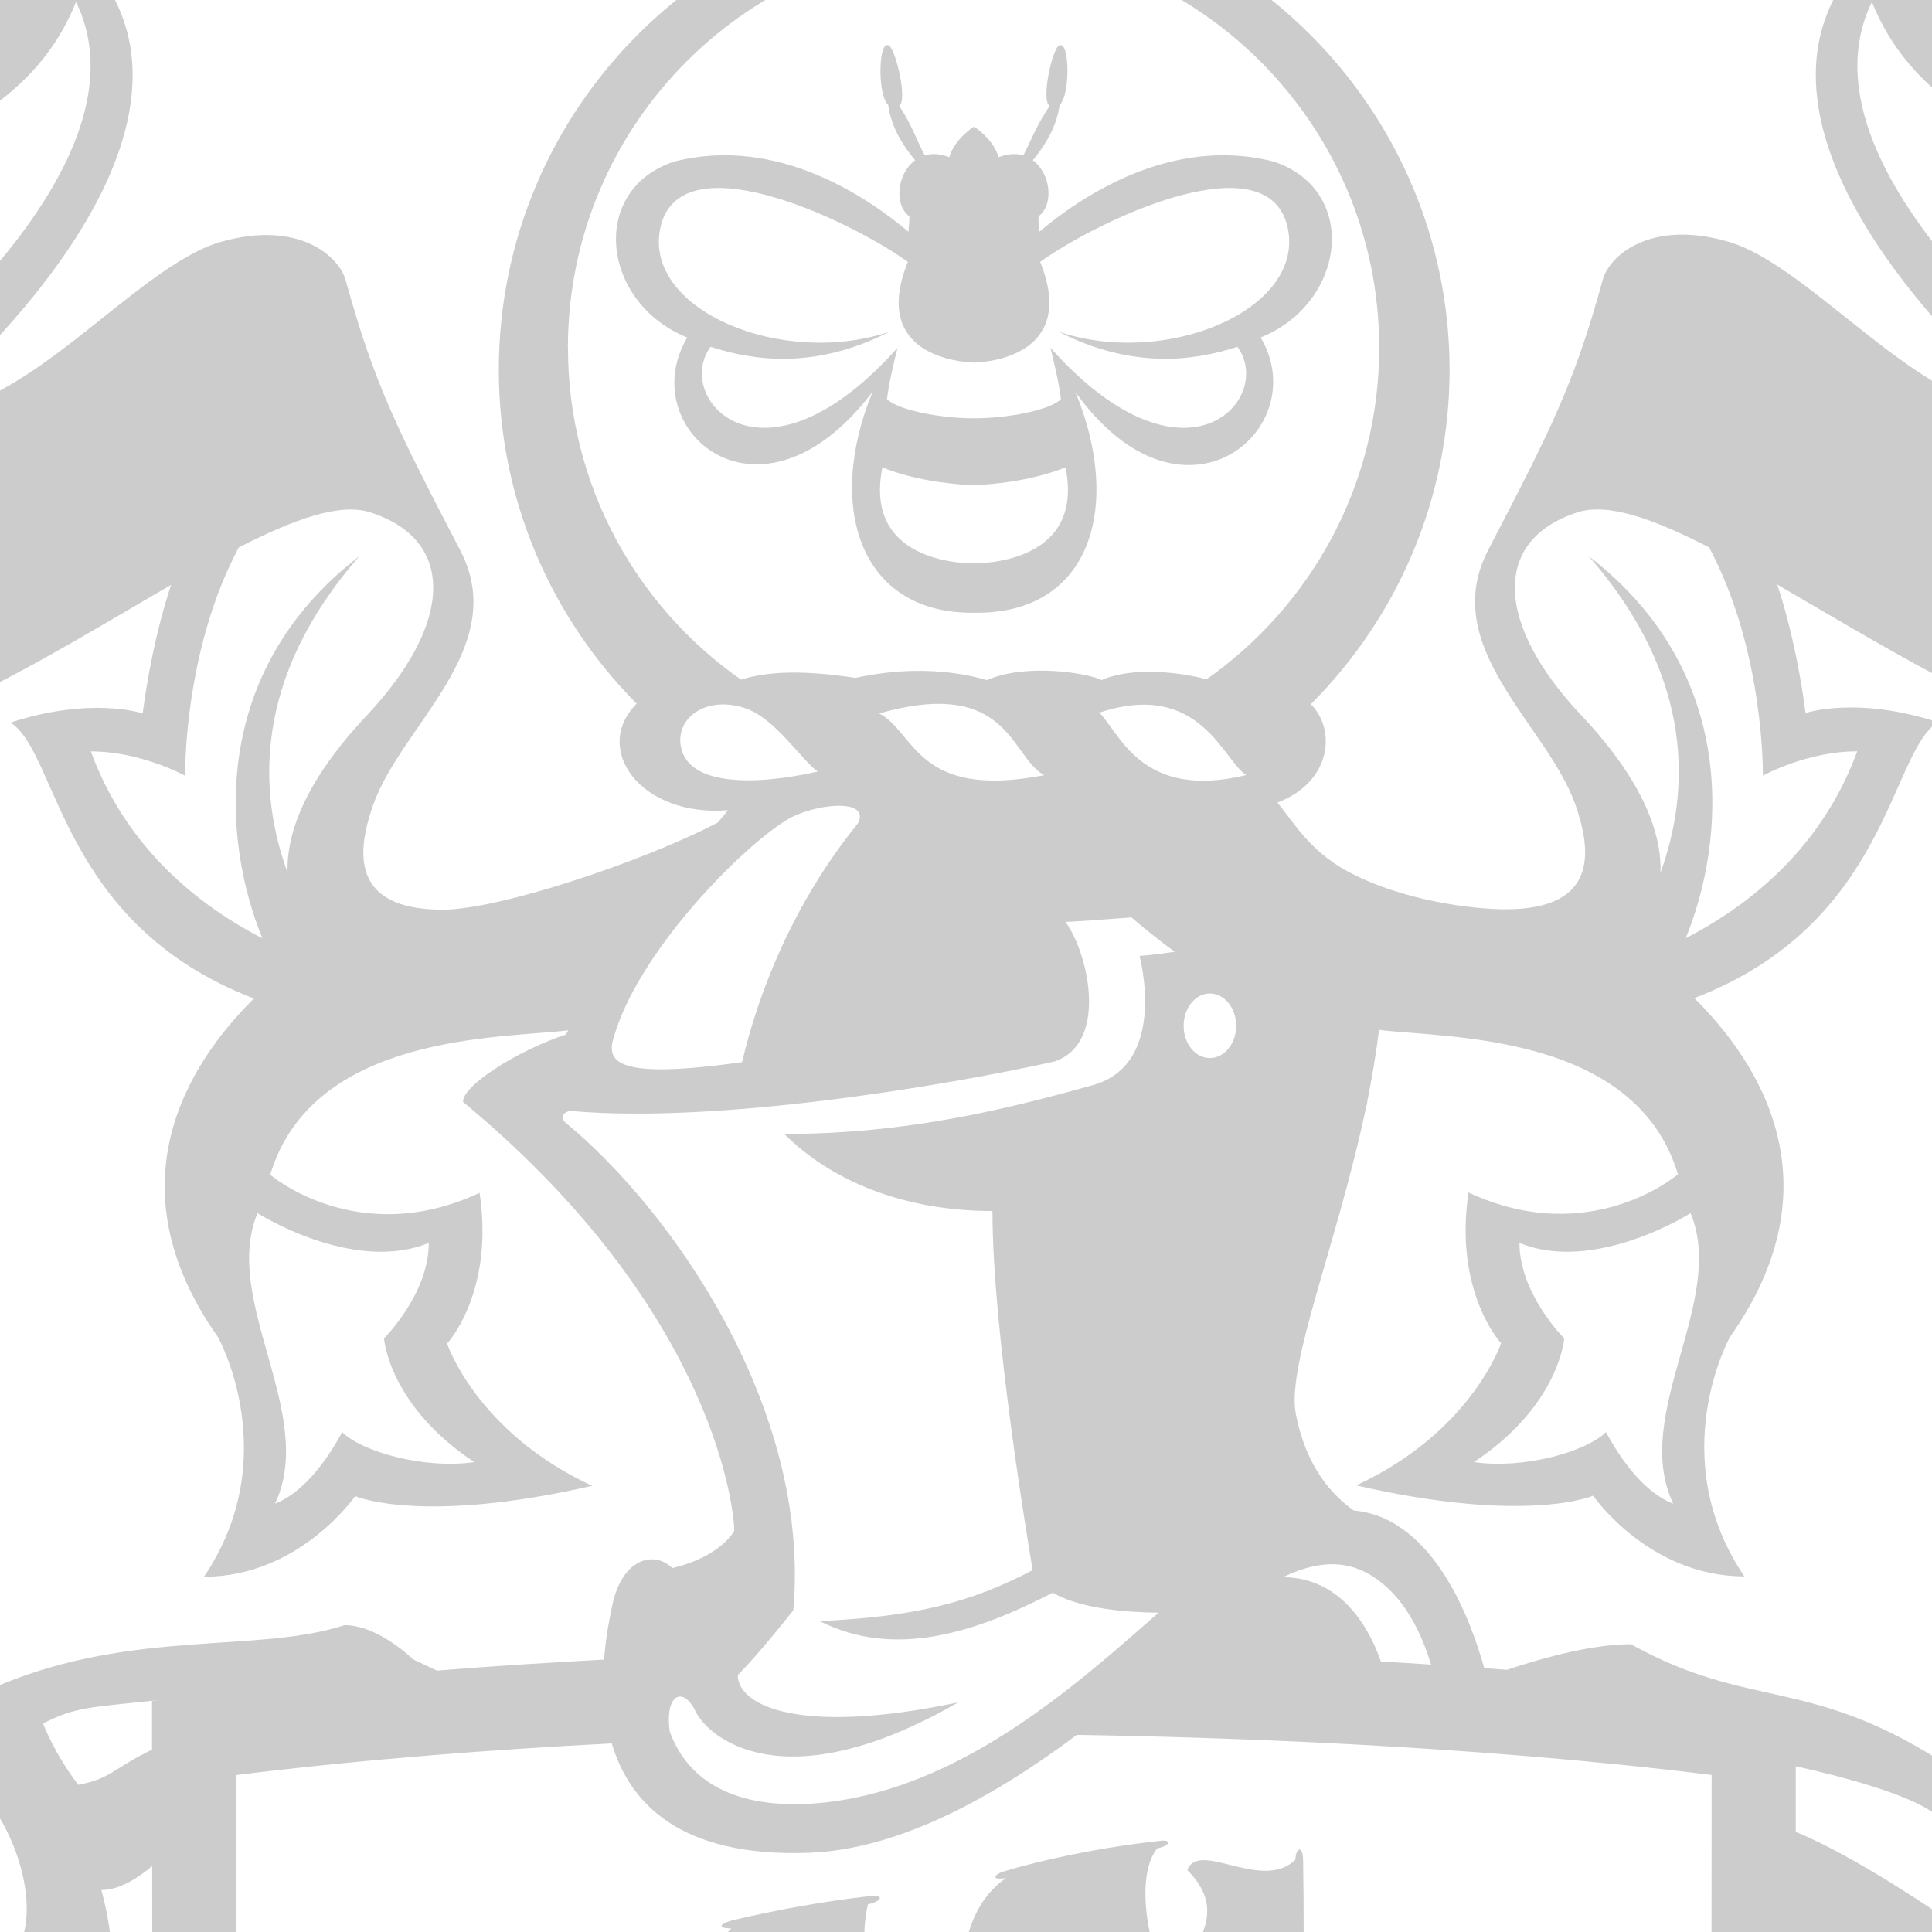 <svg width="424" height="424" viewBox="0 0 424 424" fill="none" xmlns="http://www.w3.org/2000/svg">
<path d="M152.878 450.332C152.979 451.058 153.519 451.294 153.839 450.602C155.559 446.602 163.469 434.467 195.915 444.745C196.236 444.83 197.028 444.745 195.966 443.682C191.176 438.028 188.158 427.884 190.485 417.926C193.79 417.2 194.212 415.58 190.283 416.204C181.328 417.183 169.337 419.327 160.551 421.487C158.089 422.162 157.212 423.209 160.484 423.209C150.517 433.538 152.254 446.366 152.878 450.332Z" fill="black" fill-opacity="0.2"/>
<path d="M208.108 490.789C213.117 478.569 243.067 480.628 262.461 486.063C263.017 486.249 264.147 486.553 263.27 485.135C246.373 457.471 254.94 445.083 257.857 441.555C262.663 440.829 261.449 439.547 258.177 439.834C256.963 439.918 231.836 442.079 214.213 445.606C212.493 445.944 210.081 446.366 210.081 447.074C210.081 447.834 211.987 447.834 213.319 447.733C201.076 456.121 196.421 477.894 206.573 491.042C206.894 491.447 207.467 492.426 208.091 490.806L208.108 490.789Z" fill="black" fill-opacity="0.2"/>
<path d="M211.919 444.745C211.987 445.252 212.611 445.64 213.117 444.83C216.591 437.893 231.279 432.576 257.385 438.298C257.756 438.399 258.009 438.011 257.806 437.707C252.629 431.023 248.514 412.592 253.928 405.672C256.002 405.183 256.272 404.744 256.339 404.39C256.39 404.052 255.732 403.833 254.568 404.001C240.757 405.503 228.058 408.356 220.739 410.584C218.159 411.208 217.231 412.778 220.807 412.137C208.26 420.829 211.211 440.475 211.936 444.745H211.919Z" fill="black" fill-opacity="0.2"/>
<path d="M274.367 445.015C257.048 464.24 268.515 482.924 268.515 482.924C268.515 482.924 277.048 470.282 297.336 476.291C288.061 485.455 279.392 493.945 277.318 496.021C268.38 509.085 276.003 530.858 276.003 530.858C276.003 530.858 327.219 526.064 329.513 525.811C334.521 525.322 333.003 523.313 326.022 523.381C320.591 515.752 308.534 483.582 313.846 463.143C316.257 460.206 318.18 458.467 317.725 457.607C317.387 456.982 316.291 457.522 315.127 458.67C312.075 461.708 308.483 465.32 304.705 469.016C301.097 453.893 303.711 443.547 304.52 440.88C308.483 439.901 307.37 438.602 304.604 438.838C292.26 439.986 277.757 442.416 273.692 443.564C271.972 444.053 271.129 445.353 274.367 445.032V445.015Z" fill="black" fill-opacity="0.2"/>
<path d="M89.823 512.714C97.581 509.254 108.441 511.904 122.455 520.292C122.995 520.444 123.585 520.782 123.72 519.921C127.093 502.891 130.601 490.232 141.377 477.151C141.444 483.65 143.029 489.236 143.755 491.667C143.974 492.443 144.513 492.764 144.8 492.021C146.234 487.683 153.991 473.388 195.696 487.498C174.616 489.202 164.261 490.924 143.94 494.232C139.623 495.059 139.286 496.561 143.502 496.561C125.828 510.25 134.243 523.769 142.338 532.427C147.279 525.052 165.846 519.6 199.102 538.099C199.44 538.284 199.946 537.997 199.811 537.609C193.622 521.254 187.146 494.367 196.995 489.135C200.249 488.865 200.3 487.312 198.715 487.312C198.006 487.38 197.416 487.413 196.792 487.464C188.141 468.274 186.556 460.661 194.92 447.918C197.079 447.429 198.428 447.193 198.428 446.467C198.428 446.028 196.944 445.944 196.151 446.028C183.554 447.159 165.796 449.708 152.035 452.864C148.797 453.387 147.043 454.805 150.888 454.805C144.227 460.172 141.916 467.328 141.461 473.961C116.654 489.793 94.36 506.925 89.081 511.65C88.407 512.241 88.659 512.579 89.857 512.714H89.823Z" fill="black" fill-opacity="0.2"/>
<path d="M263.49 425.454C270.438 422.415 278.482 430.416 283.979 424.947C284.553 426.196 284.114 435.175 284.502 438.281C284.722 440.07 285.969 439.547 286.037 436.678C286.121 433.758 286.155 416.812 285.986 408.508C285.986 404.609 284.3 405.638 284.3 408.12C277.065 415.31 263.085 403.714 260.572 410.415C267.2 417.082 264.62 422.297 263.473 425.47L263.49 425.454Z" fill="black" fill-opacity="0.2"/>
<path d="M94.629 489.675L95.809 488.544C94.916 488.443 94.579 488.831 94.629 489.675Z" fill="black" fill-opacity="0.2"/>
<path d="M191.463 86.067C181.193 111.097 188.613 134.828 213.842 134.473C239.475 134.828 246.339 111.114 236.035 86.067C259.628 118.979 288.533 94.067 276.661 74.067C295.481 66.488 298.365 41.627 279.46 35.449C256.913 29.694 236.996 43.348 228.092 50.859C227.991 49.661 227.839 48.445 227.923 47.467C231.347 44.935 230.605 38.065 226.658 35.162C228.783 32.63 231.853 28.276 232.544 23.01C235.04 20.816 234.72 8.005 232.257 10.115C230.841 11.313 228.446 21.913 230.352 23.263C227.67 27.128 226.051 31.28 224.584 34.099C223.066 33.643 221.228 33.694 219.154 34.504C218.159 31.027 214.938 28.613 214.027 27.972L213.977 27.922C213.763 27.854 213.617 27.854 213.538 27.922L213.471 27.972C212.56 28.613 209.322 31.027 208.344 34.504C206.253 33.694 204.432 33.643 202.931 34.099C201.413 31.28 199.996 27.128 197.349 23.263C199.204 21.913 196.64 11.313 195.224 10.115C192.779 8.005 192.458 20.816 194.92 23.01C195.612 28.276 198.681 32.63 200.84 35.162C196.876 38.082 196.134 44.935 199.558 47.467C199.608 48.445 199.474 49.661 199.356 50.859C190.485 43.348 170.569 29.694 148.004 35.449C129.117 41.644 131.983 66.505 150.821 74.067C138.965 94.084 166.69 118.608 191.429 86.067H191.463ZM213.741 123.621C213.741 123.621 189.237 124.38 193.655 102.574C200.418 105.325 208.091 106.135 211.734 106.388C212.628 106.439 214.719 106.456 215.461 106.388C218.969 106.169 226.861 105.392 233.843 102.557C238.261 124.363 213.741 123.604 213.741 123.604V123.621ZM144.8 50.639C148.291 30.285 185.999 47.99 199.237 57.475C190.89 78.151 210.992 79.484 213.589 79.569H213.892C216.557 79.484 236.608 78.151 228.277 57.475C241.516 47.99 279.258 30.285 282.732 50.639C285.683 68.176 255.884 80.666 232.359 72.817C248.126 80.852 261.449 79.4 271.568 76.109C279.865 87.518 260.201 109.544 230.537 76.328C231.094 78.624 232.51 84.379 232.831 87.603C230.487 89.983 221.279 91.805 213.774 91.805H213.741C206.253 91.805 197.062 89.983 194.667 87.603C194.988 84.379 196.404 78.607 196.978 76.328C167.331 109.544 147.667 87.518 155.93 76.109C166.1 79.4 179.388 80.868 195.173 72.817C171.648 80.666 141.815 68.176 144.8 50.639Z" fill="black" fill-opacity="0.2"/>
<path d="M92.285 959.091C92.285 959.091 92.285 959.091 92.235 959.057C95.557 953.488 93.449 944.795 90.919 936.187C87.631 924.947 83.314 918.398 78.12 916.44C80.953 909.959 80.025 904.98 80.025 904.98C80.025 904.98 73.887 906.448 70.042 910.313C65.758 905.604 56.921 904.929 47.983 904.642C36.482 904.338 28.927 906.381 25.386 910.617C22.047 906.533 15.166 905.267 15.166 905.267C15.166 905.267 14.137 911.782 17.139 916.541C11.287 919.09 7.813 927.327 4.811 935.799C0.916 946.737 0.545 954.585 3.563 959.26C-1.732 961.572 -4.599 967.108 -4.599 967.108C-4.599 967.108 0.157 969.792 6.531 968.611C6.919 974.991 13.851 980.982 21.068 986.501C30.411 993.725 37.814 996.493 43.211 994.89C43.278 994.957 43.346 994.974 43.43 995.042C43.396 994.974 43.363 994.974 43.363 994.974C43.363 998.806 48.034 1005 48.034 1005C48.034 1005 51.812 1000.68 52.705 994.974C58.979 996.595 66.77 991.886 74.275 986.755C78.254 983.987 90.919 973.826 89.081 968.222C93.854 969.286 100.33 966.636 100.33 966.636C100.33 966.636 96.771 961.151 92.285 959.125V959.091ZM17.83 941.048C20.529 933.47 23.176 928.154 25.993 928.086C28.809 928.052 31.136 930.23 34.509 937.808C35.723 940.492 38.742 942.635 42.199 943.732C40.04 945.504 38.624 948.087 38.624 951.057C38.624 951.8 38.725 952.458 38.877 953.15C34.593 952.408 30.849 952.188 28.37 953.521C21.186 957.724 19.129 957.91 16.869 956.256C14.643 954.568 15.149 948.525 17.847 941.048H17.83ZM44.155 969.59C45.875 977.691 45.876 980.527 43.548 982.181C41.272 983.835 35.706 981.438 29.399 976.51C23.041 971.649 18.808 967.497 19.635 964.83C20.478 962.079 22.552 960.678 30.799 959.851C33.598 959.513 36.566 956.981 39.248 954.365C39.686 955.614 40.395 956.728 41.39 957.724C42.992 959.344 45.117 960.273 47.359 960.408C44.914 963.902 43.616 966.821 44.138 969.606L44.155 969.59ZM48.034 941.639C46.23 941.639 44.56 942.162 43.076 943.108C43.076 939.529 42.789 936.593 40.664 934.567C34.509 929.048 32.367 925.504 33.244 922.82C34.172 920.17 40.057 918.904 48.034 919.09C56.011 919.309 61.913 920.17 62.807 922.82C63.718 925.504 61.913 929.048 55.758 934.567C53.633 936.593 52.975 939.53 52.975 943.074C51.508 942.146 49.822 941.639 48.051 941.639H48.034ZM66.703 976.51C60.075 981.05 54.83 983.835 52.486 982.181C50.209 980.527 49.586 977.691 51.322 969.59C51.862 966.822 50.648 964.172 48.658 960.391C50.935 960.273 53.043 959.328 54.695 957.707C55.64 956.711 56.382 955.581 56.803 954.348C58.979 957.471 61.255 959.176 64.089 959.513C72.302 960.391 75.607 962.062 76.416 964.813C77.26 967.497 73.263 971.986 66.703 976.493V976.51ZM79.182 956.256C76.905 957.91 72.082 957.555 64.881 953.386C62.419 952.019 60.058 951.884 57.191 953.133C57.309 952.458 57.444 951.8 57.444 951.04C57.444 948.509 56.466 946.146 54.695 944.407C54.425 944.154 54.139 943.968 53.869 943.715C58.068 942.314 60.395 940.542 61.61 937.892C64.966 930.263 67.225 928.052 70.042 928.086C72.858 928.154 75.944 933.318 78.204 941.048C80.481 948.677 81.425 954.568 79.165 956.256H79.182Z" fill="black" fill-opacity="0.2"/>
<path d="M423.918 959.243C426.97 954.568 426.565 946.72 422.704 935.782C419.685 927.31 416.261 919.09 410.359 916.525C413.327 911.765 412.349 905.25 412.349 905.25C412.349 905.25 405.468 906.533 402.112 910.6C398.571 906.364 391.033 904.305 379.515 904.625C370.61 904.912 361.74 905.587 357.473 910.296C353.628 906.431 347.473 904.963 347.473 904.963C347.473 904.963 346.562 909.942 349.395 916.423C344.184 918.381 339.884 924.93 336.595 936.171C334.049 944.762 331.975 953.454 335.246 959.041C335.246 959.074 335.246 959.074 335.246 959.074C330.744 961.1 327.202 966.585 327.202 966.585C327.202 966.585 333.661 969.235 338.451 968.172C336.612 973.775 349.277 983.936 353.257 986.704C360.779 991.852 368.57 996.544 374.809 994.924C375.72 1000.63 379.498 1004.95 379.498 1004.95C379.498 1004.95 384.152 998.755 384.152 994.924C384.152 994.924 384.118 994.924 384.102 994.991C384.152 994.924 384.203 994.907 384.304 994.839C389.701 996.46 397.104 993.692 406.446 986.451C413.681 980.932 420.579 974.957 421 968.56C427.358 969.741 432.131 967.058 432.131 967.058C432.131 967.058 429.196 961.505 423.918 959.209V959.243ZM349.311 941.048C351.537 933.318 354.657 928.154 357.456 928.086C360.29 928.052 362.532 930.263 365.922 937.892C367.153 940.542 369.464 942.314 373.663 943.715C373.393 943.968 373.089 944.154 372.82 944.407C371.066 946.146 370.088 948.525 370.088 951.04C370.088 951.783 370.172 952.441 370.357 953.133C367.507 951.884 365.13 952.019 362.634 953.386C355.466 957.555 350.593 957.91 348.333 956.256C346.09 954.568 347.068 948.677 349.328 941.048H349.311ZM376.192 969.59C377.929 977.691 377.305 980.527 375.012 982.181C372.685 983.835 367.457 981.05 360.829 976.51C354.269 971.986 350.272 967.497 351.115 964.83C351.942 962.079 355.213 960.408 363.46 959.53C366.259 959.193 368.57 957.471 370.661 954.365C371.15 955.614 371.892 956.728 372.803 957.724C374.472 959.344 376.58 960.273 378.874 960.408C376.901 964.172 375.67 966.822 376.175 969.606L376.192 969.59ZM374.59 943.074C374.59 939.53 373.916 936.593 371.791 934.567C365.619 929.048 363.814 925.504 364.742 922.82C365.635 920.17 371.521 919.309 379.531 919.09C387.491 918.904 393.36 920.17 394.288 922.82C395.181 925.504 393.04 929.048 386.867 934.567C384.742 936.593 384.422 939.529 384.422 943.108C383.005 942.179 381.319 941.639 379.531 941.639C377.744 941.639 376.041 942.129 374.59 943.074ZM398.149 976.51C391.825 981.438 386.277 983.835 383.983 982.181C381.673 980.527 381.656 977.691 383.376 969.59C383.916 966.822 382.601 963.885 380.155 960.391C382.415 960.273 384.506 959.328 386.142 957.707C387.12 956.711 387.846 955.581 388.267 954.348C390.949 956.965 393.9 959.496 396.699 959.834C404.979 960.678 407.054 962.079 407.88 964.813C408.689 967.497 404.49 971.632 398.133 976.493L398.149 976.51ZM410.663 956.256C408.386 957.91 406.345 957.724 399.161 953.521C396.665 952.188 392.972 952.391 388.655 953.15C388.807 952.475 388.925 951.817 388.925 951.057C388.925 948.104 387.475 945.504 385.367 943.732C388.807 942.635 391.809 940.492 393.056 937.808C396.412 930.23 398.74 928.052 401.539 928.086C404.355 928.154 407.037 933.47 409.701 941.048C412.383 948.525 412.939 954.568 410.679 956.256H410.663Z" fill="black" fill-opacity="0.2"/>
<path d="M-89.459 889.874C-95.783 893.334 -95.969 898.819 -92.95 904.305C-89.965 909.79 -85.142 912.879 -79.071 909.571C-72.494 905.925 -72.494 900.44 -75.546 894.87C-78.615 889.3 -83.439 886.616 -89.459 889.891V889.874ZM822.551 353.704C810.965 371.072 790.695 377.503 781.993 373.435C793.578 361.873 791.049 353.13 784.961 347.071C766.748 381.503 706.34 349.384 697.335 401.183C630.604 443.969 694.316 524.326 702.479 532.512C689.561 535.381 663.556 525.558 664.029 502.486C641.869 517.44 656.878 542.014 665.529 545.761C662.477 554.082 664.13 576.733 697.335 584.328C672.511 590.927 676.592 624.481 698.027 632.245C688.987 617.578 703.929 604.109 716.375 611.147C731.148 619.536 732.514 646.659 711.299 653.09C690.792 659.233 675.024 641.444 666.761 622.405C655.984 597.358 656.777 568.598 622.779 534.571C595.088 506.79 596.252 455.48 616.556 431.682C627.67 438.382 638.564 438.635 654.281 436.441C633.842 423.715 629.44 400.001 636.388 377.992C640.166 379.68 644.972 384.355 656.608 384.355C644.753 372.507 661.212 338.092 645.613 312.015C654.484 313.062 662.696 313.5 668.751 307.407C658.936 304.504 646.844 293.348 646.844 293.348C646.844 293.348 663.573 287.559 659.324 277.904C643.927 279.457 642.662 274.343 642.662 274.343C642.662 274.343 655.883 262.275 655.883 252.823C655.883 246.916 639.879 246.359 628.361 249.853C633.454 242.68 648.058 222.426 661.061 204.062C653.084 199.016 648.682 196.636 642.999 193.378L636.608 204.366L622.442 197.193L627.771 185.682C622.273 183.032 614.094 179.336 608.023 177.31L603.891 189.091C603.891 189.091 593.503 185.463 584.025 183.825C584.396 182.104 586.639 171.487 586.639 171.487C579.961 170.188 572.946 169.023 565.441 168.331L564.143 181.024C564.143 181.024 555.171 180.264 548.324 179.741C548.324 178.357 548.51 167.167 548.51 167.167C541.916 166.913 534.951 166.795 527.48 166.795C527.48 174.88 531.291 223.793 531.291 223.793C531.291 223.793 512.64 203.826 508.036 208.468C499.654 216.856 505.304 235.388 505.304 235.388C505.304 235.388 494.359 240.874 476.652 232.367C475.1 243.962 482.605 250.477 482.605 250.477C482.605 250.477 461.103 259.068 456.364 280.267C463.717 275.98 475.353 277.212 479.249 278.478C459.568 290.563 457.342 328.623 430.646 345.535C433.463 351.78 440.242 356.236 451.389 349.249C442.451 360.219 437.291 387.832 437.291 387.832H428.032C397.239 367.544 384.523 375.595 357.912 360.844C349.8 360.844 339.513 363.527 330.693 366.464C329.007 366.329 327.354 366.211 325.718 366.076C323.104 356.523 314.874 333.062 297.1 331.493C292.411 328.168 286.661 322.075 284.384 310.294C282.293 299.508 293.541 272.824 299.832 242.848C299.983 242.545 300.068 242.106 300.118 241.464C301.13 236.367 301.99 231.202 302.648 226.021C317.269 227.844 358.89 226.578 368.249 257.718C368.249 257.718 349.075 274.208 322.278 261.701C319.023 283.643 329.428 294.783 329.428 294.783C329.428 294.783 322.969 314.26 297.639 325.99C335.213 334.598 349.631 328.252 349.631 328.252C349.631 328.252 361.824 345.957 382.82 345.957C365.096 319.745 379.616 293.517 379.616 293.517V293.483C403.31 260.03 386.344 233.43 371.841 219.05C414.457 202.661 414.626 165.411 425.25 158.491C407.492 152.685 396.244 156.483 396.244 156.483C396.244 156.483 394.608 142.052 390.038 128.279C418.352 144.668 453.565 167.234 483.853 167.234C534.175 167.234 555.356 132.448 549.943 94.236C544.799 57.695 507.159 21.71 535.423 -2.105C502.993 -4.822 484.831 3.971 480.362 31.213C458.219 27.348 431.321 15.482 430.107 10.132C425.857 -1.058 433.935 -15.337 446.263 -21.093C435.082 -25.025 416.194 -19.894 405.62 -5.396C376.732 34.335 445.116 90.371 445.116 90.371C445.116 90.371 444.981 90.489 444.745 90.742C421.978 90.742 397.711 58.319 379.211 53.019C362.279 48.158 353.223 56.007 351.739 61.408C345.398 84.565 340.137 94.641 326.595 120.718C315.498 142.102 339.631 159.133 345.753 176.652C349.227 186.577 350.896 199.556 330.44 199.556C323.121 199.556 307.606 197.682 295.599 191.15C287.234 186.593 283.676 180.078 280.337 176.146C292.31 171.555 293.238 160.111 287.689 154.542C306.476 135.689 318.129 109.764 318.129 81.071C318.045 23.719 271.281 -23 213.74 -23C156.2 -23 109.47 23.719 109.47 81.155C109.47 109.73 121.055 135.638 139.724 154.424C129.858 164.297 140.5 179.353 159.775 177.817C159.067 178.678 158.291 179.589 157.532 180.517C141.393 188.99 109.605 199.64 97.159 199.64C76.72 199.64 78.389 186.661 81.863 176.736C87.985 159.217 112.117 142.187 101.021 120.802C87.462 94.725 82.234 84.666 75.86 61.492C74.359 56.091 65.336 48.243 48.405 53.104C29.888 58.42 5.638 90.826 -17.196 90.826C-17.365 90.573 -17.5 90.455 -17.5 90.455C-17.5 90.455 50.867 34.42 21.996 -5.312C11.405 -19.81 -7.483 -24.941 -18.664 -21.008C-6.336 -15.253 1.776 -0.974 -2.474 10.216C-3.739 15.567 -30.62 27.432 -52.797 31.297C-57.215 4.056 -75.378 -4.755 -107.824 -2.02C-79.577 21.778 -117.201 57.762 -122.327 94.32C-127.774 132.533 -106.559 167.318 -56.254 167.318C-25.949 167.318 9.213 144.752 37.544 128.364C32.974 142.119 31.322 156.567 31.322 156.567C31.322 156.567 20.056 152.77 2.332 158.576C12.923 165.496 13.108 202.746 55.724 219.135C41.187 233.515 24.272 260.132 47.916 293.567V293.601C47.916 293.601 62.453 319.83 44.762 346.042C65.741 346.042 77.951 328.336 77.951 328.336C77.951 328.336 92.353 334.7 129.96 326.075C104.596 314.344 98.12 294.867 98.12 294.867C98.12 294.867 108.525 283.727 105.254 261.786C78.474 274.292 59.299 257.802 59.299 257.802C68.642 226.797 109.942 227.894 124.715 226.122C124.563 226.426 124.361 226.747 124.158 227.05C113.382 230.629 101.375 238.359 101.628 241.836C158.274 288.774 161.276 333.687 161.125 335.965C161.125 335.965 158.258 341.62 147.532 344.134C143.535 340.202 136.554 342.025 134.395 352.185C133.99 354.143 132.978 358.633 132.574 364.22C120.937 364.861 108.559 365.603 95.894 366.633L90.649 364.169C90.649 364.169 83.094 356.658 75.607 356.658C56.533 362.903 29.534 357.434 -0.282 369.907C-15.578 354.599 -32.037 347.324 -35.426 343.915C-28.866 334.48 -40.233 330.986 -46.422 335.071C-49.205 333.231 -58.918 327.543 -60.655 325.805C-58.547 322.362 -63.826 312.606 -76.963 317.838C-94.704 306.26 -99.19 296.437 -99.19 296.437C-99.19 296.437 -71.06 273.702 -59.694 301.686C-59.694 286.04 -48.125 285.955 -48.513 277.803C-48.614 275.103 -49.238 275.187 -52.695 273.364C-55.225 272.048 -52.189 268.723 -52.189 263.676C-56.962 264.824 -57.94 264.486 -62.983 265.803C-71.87 279.693 -78.919 273.465 -75.9 270.41C-79.358 270.41 -79.796 270.275 -83.084 271.153C-84.939 274.681 -89.257 276.774 -93.237 276.774C-85.142 261.752 -71.229 257.516 -61.701 258.494C-50.705 259.608 -39.609 265.803 -23.251 261.735C-9.27 258.258 1.506 241.701 -4.481 231.658C-6.606 245.144 -29.052 252.486 -44.668 247.878C-60.301 243.253 -77.401 248.351 -86.137 257.144C-98.06 269.06 -102.276 271.997 -109.881 271.997C-117.892 271.997 -112.597 248.435 -87.941 241.414C-82.95 239.928 -81.786 247.254 -81.786 247.254C-81.786 247.254 -74.686 245.684 -72.308 244.789C-70.403 239.169 -64.264 234.308 -59.138 232.789C-49.289 229.903 -51.026 241.498 -51.026 241.498C-51.026 241.498 -46.827 242.275 -39.828 239.355C-35.241 225.835 -23.453 217.21 -14.397 224.687C-12.862 210.138 -29.102 197.75 -33.69 197.75C-54.179 197.75 -51.987 186.29 -60.301 189.766C-64.028 191.319 -65.394 196.13 -62.983 198.526C-69.087 204.636 -85.715 202.155 -101.517 206.375C-96.407 201.277 -106.053 195.387 -117.015 200.585C-122.462 203.201 -131.417 204.4 -140.996 206.341C-148.315 192.788 -160.356 166.323 -174.758 149.529C-197.558 122.844 -206.007 125.309 -223.9 116.245C-235.03 110.608 -248.285 102.54 -255.672 95.114C-263.075 87.738 -260.36 97.915 -260.36 97.915C-252.754 123.84 -221.134 140.465 -208.654 145.698C-217.171 146.592 -219.414 146.811 -227.154 144.364C-245.789 132.904 -266.869 134.845 -288.843 110.49C-294.56 104.143 -300.108 95.957 -300.108 106.253C-300.108 115.384 -292.3 136.415 -265.419 150.592C-267.78 152.736 -279.079 154.879 -291.457 154.879C-303.835 154.879 -292.756 160.213 -292.756 160.213C-277.106 168.432 -240.022 155.554 -225.62 169.985C-226.109 170.694 -242.889 177.749 -265.824 175.082C-288.793 172.399 -275.285 181.581 -267.611 185.057C-251.439 192.383 -212.584 183.589 -198.182 197.986C-201.15 200.957 -213.731 206.459 -239.684 199.522C-255.941 195.167 -236.413 215.337 -213.579 215.337C-202.887 215.337 -191.133 209.784 -182.144 215.928C-194 219.05 -205.872 230.578 -217.154 230.578C-212.972 237.144 -201.943 239.371 -189.261 238.848C-190.795 241.903 -192.043 245.161 -193.021 248.587C-215.063 245.178 -241.91 246.19 -253.378 270.343C-263.277 291.204 -295.066 296.74 -299.316 274.866C-314.662 316.218 -271.895 329.72 -233.748 316.994C-252.231 328.59 -256.262 353.839 -224.456 361.367C-233.293 337.197 -208.722 331.83 -189.784 339.527C-213.545 352.624 -218.014 392.254 -187.389 406.482C-191.605 397.115 -185.365 377.705 -166.309 376.439C-164.572 379.612 -163.189 381.807 -162.413 382.583C-170.12 399.174 -153.644 392.524 -153.644 392.524C-153.644 392.524 -146.021 403.225 -142.379 406.888C-151.215 419.242 -141.232 420.795 -135.414 419.242C-138.517 440.07 -132.665 461.421 -134.638 477.945C-138.685 511.904 -157.489 528.697 -171.351 555.297C-185.213 581.898 -186.31 597.729 -198.131 609.595C-210.004 621.409 -237.914 638.372 -278.775 626.979C-293.599 622.776 -307.326 597.51 -294.796 581.02C-280.664 562.352 -246.16 580.902 -271.591 599.738C-239.111 595.501 -244.508 556.496 -273.8 551.888C-234.288 555.247 -208.857 535.499 -213.596 512.511C-204.405 499.059 -210.56 480.544 -228.52 472.442C-223.309 506.604 -262.046 511.195 -265.453 501.405C-231.91 455.109 -239.634 411.597 -246.447 397.216C-264.154 359.814 -311.171 333.586 -371.899 365.975C-365.811 365.975 -360.111 365.975 -357.446 367.73C-390.213 386.448 -376.031 427.597 -368.492 447.395C-365.811 454.484 -359.116 479.194 -375.356 487.481C-388.948 494.469 -410.72 481.844 -394.345 447.497C-440.03 493.22 -391.343 534.554 -359.723 513.777C-357.43 524.562 -360.448 529.204 -363.214 537.71C-306.567 505.271 -321.02 461.472 -331.307 443.631C-292.655 464.932 -268.404 433.707 -290.344 411.715C-288.961 422.804 -297.478 431.783 -308.473 430.399C-326.669 428.238 -327.175 404.136 -313.482 394.178C-296.516 381.823 -277.511 393.79 -270.647 403.495C-260.09 418.415 -259.517 447.142 -283.227 481.202C-297.596 501.827 -362.05 575.416 -303.937 633.646C-370.162 652.398 -339.688 712.433 -310.311 719.539C-314.359 715.421 -325.32 690.931 -308.591 681.04C-308.591 700.787 -286.516 717.548 -260.579 717.548C-303.532 654.187 -217.491 662.845 -182.127 622.625C-182.127 653.562 -161.233 664.28 -164.808 673.006C-173.965 695.1 -202.87 694.289 -211.741 690.863C-207.474 709.311 -190.273 707.404 -190.273 707.404C-190.273 707.404 -197.069 714.138 -208.654 712.636C-203.899 722.392 -203.174 748.958 -204.489 773.735C-204.708 778.309 -213.292 793.803 -222.163 797.888C-216.665 803.339 -209.801 803.458 -202.28 800.656C-208.975 807.356 -209.751 818.074 -204.793 823.087C-201.825 818.192 -198.637 812.487 -192.667 812.487C-187.726 814.85 -187.861 821.213 -187.861 821.213C-187.861 821.213 -195.045 841.315 -168.113 848.286C-155.313 851.493 -141.62 852.033 -141.62 852.033C-141.62 852.033 -143.542 829.517 -151.62 821.416C-149.9 805.77 -189.784 766.832 -161.604 726.544C-149.714 709.564 -120.776 707.724 -100.202 678.069C-96.711 674.576 -86.592 647.537 -90.724 631.469C-36.101 630.102 -34.246 685.057 -71.482 701.226C-67.03 705.716 -61.667 703.623 -51.599 700.821C-56.49 708.99 -62.831 714.56 -67.62 716.299C-29.001 716.299 -10.738 724.299 0.595 730.881C8.538 735.523 7.526 741.751 3.698 753.346C11.422 753.346 17.948 747.388 17.948 747.388C17.948 747.388 19.483 757.38 28.185 757.38C28.185 752.924 30.765 749.43 35.403 749.43C38.202 754.696 38.421 757.312 40.664 759.844C58.388 764.114 83.027 759.102 83.027 759.102C83.027 759.102 79.603 744.451 58.051 734.763C48.405 712.636 0.207 702.425 -6.707 695.471C-8.444 693.699 -7.567 686.441 -5.476 681.546C0.696 666.896 17.476 643.824 5.638 618.709C1.219 609.325 8.892 573.104 -31.396 570.674C-51.076 569.576 -71.887 578.218 -71.887 578.218C-71.887 578.218 -47.586 556.749 -34.465 543.702C-21.362 530.588 0.578 500.663 0.578 500.663C0.578 500.663 19.871 512.984 30.276 520.714C31.069 523.111 32.249 526.503 33.396 529.913C33.396 540.259 33.362 550.2 33.362 559.821C32.536 561.964 31.456 564.277 30.259 566.606C27.426 572.091 24.896 578.606 22.687 582.117C20.967 584.885 26.836 591.771 22.097 596.447C19.399 599.198 16.532 601.932 14.07 606.202C14.07 622.034 20.107 642.119 20.107 642.119C20.107 642.119 27.038 636.633 33.126 629.629C33.244 631.249 33.396 632.718 33.396 633.021C34.661 678.289 66.601 724.079 103.281 761.971C111.814 761.785 122.337 762.41 132.59 764.705C91.391 725.987 51.862 676.669 51.862 630.152C51.862 612.734 51.862 594.168 51.896 574.252C95.085 623.485 201.565 754.443 240.605 810.226C229.761 818.395 220.385 825.078 213.724 829.534C204.01 822.901 188.529 811.846 170.889 797.82C170.838 797.82 170.821 797.753 170.788 797.753C166.538 790.934 160.484 785.6 152.574 781.651C40.816 726.223 -117.824 903.376 -179.665 889.266C-190.408 882.194 -190.863 866.025 -191.386 856.556C-192.212 841.822 -220.729 831.813 -276.735 858.464C-276.735 858.464 -243.378 900.456 -238.318 943.766L-237.425 951.58C-237.425 951.58 -216.378 938.095 -190.391 931.023C-190.391 917.25 -199.008 895.916 -197.861 896.102C-181.284 918.432 -170.862 955.631 -169.176 964.02C-167.388 972.999 -157.017 976.29 -123.44 969.066C-73.05 958.096 37.393 862.582 108.458 852.927C126.992 850.379 145.458 851.78 150.534 868.725C142.068 860.185 121.679 857.788 112.505 860.725C107.598 865.62 100.818 872.54 104.292 883.46C104.326 883.46 104.326 883.494 104.326 883.494C111.308 901.351 122.404 932.846 122.404 941.606C122.404 963.26 178.427 971.26 213.74 971.26C249.054 971.26 305.11 963.26 305.11 941.606C305.11 932.846 316.224 901.351 323.205 883.494V883.46C326.713 872.523 319.934 865.603 315.043 860.725C305.852 857.788 285.463 860.202 276.981 868.725C282.057 851.78 300.523 850.379 319.074 852.927C390.139 862.582 500.582 958.112 550.988 969.066C584.582 976.29 594.919 972.999 596.724 964.02C598.427 955.631 608.849 918.449 625.427 896.102C626.557 895.916 617.922 917.25 617.922 931.023C643.943 938.095 664.973 951.58 664.973 951.58L665.85 943.766C670.926 900.456 704.25 858.464 704.25 858.464C648.261 831.83 619.76 841.822 618.917 856.556C618.394 866.025 617.922 882.194 607.213 889.266C545.356 903.376 386.715 726.24 274.974 781.651C267.048 785.6 260.96 790.934 256.727 797.753C256.676 797.82 256.609 797.837 256.542 797.871V797.837C256.44 797.922 256.339 798.057 256.221 798.124C257.216 792.335 260.454 782.461 271.028 774.849C235.141 724.062 151.799 622.506 109.605 572.159C127.97 571.821 146.992 571.754 164.582 571.636C208.091 623.907 272.208 703.758 306.898 753.11C302.918 757.093 298.87 760.958 294.823 764.756C305.06 762.477 315.633 761.819 324.133 762.038C361.622 723.32 394.153 676.432 394.153 630.135C394.153 617.73 394.119 604.751 394.119 591.096C396.092 590.134 397.863 588.767 399.279 586.86C400.898 586.573 402.399 586.05 403.833 585.358L403.782 585.459C403.782 585.459 411.32 589.206 415.418 585.138C413.108 585.138 411.152 582.269 410.072 580.176C412.197 577.307 413.749 573.577 414.406 568.429C423.007 559.888 424.508 549.458 428.673 543.753C433.109 536.867 452.806 528.056 473.178 521.794C486.348 541.069 529.875 560.766 544.462 570.792C541.696 570.302 538.56 569.762 535.17 569.239C534.462 569.104 533.72 569.019 532.995 568.918C506.585 565.863 490.396 564.749 477.343 570.471H477.259C474.915 571.315 472.79 572.311 471.053 573.56C456.196 583.754 448.117 600.7 442.451 623.84C437.695 643.317 460.462 666.559 469.737 681.918C478.928 697.311 476.112 710.982 466.432 718.898C442.434 738.645 419.095 737.059 419.095 737.059C419.095 737.059 410.207 737.616 404.726 736.13C402.045 733.481 396.564 732.451 394.793 732.333C379.582 731.236 374.776 748.097 379.801 753.11C375.45 754.663 373.359 760.908 373.359 765.92C379.531 759.726 383.832 760.148 383.832 760.148C383.832 760.148 385.08 764.756 390.291 765.566C385.67 770.174 386.648 775.186 387.559 778.376C390.51 772.992 393.748 771.743 398.419 771.743C400.139 773.431 401.859 775.203 406.48 775.203C405.165 777.161 405.266 782.309 407.728 787.238C410.072 782.596 412.13 778.225 415.789 778.174C420.427 778.056 430.613 785.719 447.561 781.887C472.267 757.211 492.807 757.178 492.807 757.178C492.807 757.178 512.825 760.536 530.6 757.549C517.092 755.186 515.928 739.354 515.928 739.354C515.928 739.354 532.236 743.911 542.927 740.941C497.512 695.488 505.135 646.322 567.954 636.92C561.377 661.073 563.721 697.733 576.824 710.847C585.341 719.32 609.743 751.219 609.743 763.557C609.743 771.068 609.844 778.107 603.335 786.951C603.335 786.951 590.316 799.187 574.666 801.719C549.083 782.208 531.915 810.935 539.066 818.108C537.818 820.015 534.26 821.939 534.26 830.564C539.639 825.23 546.014 825.045 546.014 825.045L551.124 828.589C551.124 828.589 548.071 832.927 549.96 844.134C553.333 839.83 554.884 835.813 558.426 834.26C562.675 838.429 566.436 838.497 570.686 838.497C569.202 843.138 570.888 849.366 572.592 853.552C574.733 846.041 579.944 842.024 579.944 842.024C579.944 842.024 589.186 852.809 606.927 846.666C623.555 828.471 636.658 812.96 645.984 801.55C656.305 801.55 658.936 808.589 684.383 798.782C665.867 786.073 663.202 779.457 663.202 779.457C663.202 779.457 677.452 787.778 687.284 777.955C670.504 769.262 667.199 762.697 660.875 756.367C650.47 745.937 642.392 739.32 642.392 716.248C642.392 693.175 657.789 662.187 657.789 644.499C668.734 676.145 734.908 680.787 722.412 717.311C735.617 715.91 752.093 688.77 733.357 665.343C748.012 660.482 797.491 612.38 726.409 531.094C699.443 500.241 662.899 432.188 715.599 414.618C736.409 407.681 772.262 418.635 762.431 456.83C793.646 456.83 802.314 416.896 778.418 401.807C808.689 407.681 826.008 383.916 822.568 353.822L822.551 353.704ZM463.885 91.181C463.885 91.181 391.825 39.517 410.814 0.41C424.339 34.453 467.865 37.66 494.359 48.766C490.75 35.837 493.01 7.094 519.115 7.094C507.243 14.183 517.884 40.479 524.782 57.441C528.644 68.007 551.562 108.954 531.949 133.917C535.254 118.996 531.359 93.527 484.359 68.041C534.276 101.848 536.958 144.246 501.29 150.795C507.074 140.33 504.022 125.444 493.533 118.912C482.79 112.245 448.118 119.739 444.239 134.389C438.623 102.202 463.902 91.181 463.902 91.181H463.885ZM367.187 329.991C362.634 328.269 357.355 323.374 352.448 314.294C348.147 318.564 334.572 322.463 323.458 320.876C342.262 308.437 343.29 293.736 343.29 293.736C343.29 293.736 333.459 283.964 333.459 272.773C350.07 279.592 371.015 266.242 371.015 266.242C379.025 285.415 357.895 310.378 367.204 329.991H367.187ZM347.017 156.972C327.927 136.685 327.556 118.49 346.157 112.447C352.92 110.253 362.971 113.916 375.079 120.127C387.323 143.048 386.884 170.238 386.884 170.238C386.884 170.238 396.48 164.888 407.593 164.888C400.493 184.264 386.294 197.48 369.952 205.902C378.637 184.737 381.875 147.605 348.653 122.051C372.263 149.039 370.728 174.137 364.421 191.505C364.674 183.268 360.981 171.791 347.017 156.955V156.972ZM-16.741 134.389C-20.569 119.722 -55.259 112.228 -66.001 118.912C-76.491 125.444 -79.577 140.33 -73.759 150.795C-109.409 144.263 -106.728 101.848 -56.81 68.041C-103.861 93.527 -107.723 118.996 -104.418 133.917C-124.047 108.954 -101.146 67.99 -97.25 57.441C-90.37 40.479 -79.745 14.183 -91.601 7.094C-65.478 7.094 -63.235 35.837 -66.844 48.766C-40.334 37.66 3.175 34.453 16.683 0.41C35.689 39.517 -36.405 91.181 -36.405 91.181C-36.405 91.181 -11.092 102.202 -16.741 134.389ZM94.107 272.773C94.107 283.981 84.275 293.736 84.275 293.736C84.275 293.736 85.303 308.437 104.09 320.876C92.943 322.463 79.334 318.547 75.101 314.294C70.176 323.374 64.881 328.286 60.361 329.991C69.654 310.378 48.523 285.432 56.517 266.242C56.517 266.242 77.445 279.592 94.107 272.773ZM63.11 191.522C56.769 174.154 55.269 149.039 78.861 122.068C45.639 147.622 48.894 184.754 57.579 205.919C41.255 197.497 27.038 184.281 19.938 164.905C31.018 164.905 40.63 170.255 40.63 170.255C40.63 170.255 40.175 143.065 52.402 120.144C64.544 113.933 74.629 110.27 81.323 112.464C99.992 118.49 99.587 136.701 80.514 156.989C66.567 171.825 62.84 183.302 63.11 191.539V191.522ZM-210.24 270.579C-230.561 268.216 -246.008 280.824 -257.628 297.567C-250.123 275.778 -226.429 263.609 -210.577 263.609C-190.441 263.609 -196.816 272.149 -210.24 270.562V270.579ZM-376.233 506.655C-366.604 503.718 -334.056 483.329 -346.771 443.986C-320.75 494.013 -368.863 510.773 -376.233 506.655ZM-264.542 390.195C-288.017 369.891 -330.447 377.958 -345.136 401.723C-345.136 391.309 -328.929 367.409 -298.287 369.941C-301.154 367.038 -308.119 362.397 -318.541 362.397C-301.036 358.464 -273.21 367.224 -262.4 389.081C-261.49 390.853 -262.974 391.545 -264.542 390.178V390.195ZM-263.378 529.778C-259.348 529.778 -237.138 531.466 -222.921 517.254C-232.753 539.432 -257.662 535.82 -266.094 532.917C-269.028 531.887 -267.426 529.761 -263.362 529.761L-263.378 529.778ZM-251.051 648.566C-270.394 656.668 -284.965 661.681 -292.671 674.238C-292.756 671.487 -292.992 661.799 -287.207 656.043C-303.077 651.723 -317.242 666.069 -318.71 669.04C-318.71 633.173 -265.284 647.824 -244.137 639.722C-238.892 637.697 -240.258 643.959 -251.051 648.566ZM-167.236 811.238L-163.442 821.247C-163.442 821.247 -171.823 825.298 -178.805 821.433C-181.436 813.99 -184.96 798.343 -182.836 783.71C-182.397 780.604 -178.215 781.161 -177.287 783.794C-172.751 796.352 -169.648 804.926 -167.236 811.238ZM13.277 713.007C26.262 716.72 34.188 721.48 44.492 728.468C47.815 730.713 39.45 738.746 33.565 734.831C25.436 729.531 20.798 723.235 8.909 716.265C3.732 713.277 6.514 711.117 13.26 713.024L13.277 713.007ZM-51.97 579.906C-34.128 576.885 -11.867 582.218 -8.258 618.54C-3.941 630.507 -21.109 660.786 -19.625 647.537C-18.529 638.153 -20.013 629.899 -25.595 626.253C-19.338 606.945 -31.548 592.514 -55.461 588.311C-60.267 587.434 -59.93 581.273 -51.97 579.906ZM-112.681 933.555C-124.351 937.639 -132.395 934.112 -136.088 923.58C-140.001 912.457 -136.021 904.879 -124.435 900.845C-119.696 899.106 -116.61 898.971 -113.845 899.224L-113.929 905.554C-117.234 905.807 -118.617 905.925 -122.125 907.107C-127.96 909.064 -130.827 913.672 -128.466 920.373C-126.122 927.107 -120.607 929.133 -114.182 926.888C-111.062 925.757 -109.291 924.862 -107.082 923.343L-103.423 928.542C-106.104 930.82 -108.6 932.12 -112.715 933.555H-112.681ZM-76.086 915.225C-86.525 920.963 -94.889 917.908 -100.168 908.305C-105.328 898.92 -102.31 889.587 -92.174 884.034C-81.364 878.076 -73.118 882.042 -68.227 890.887C-63.067 900.389 -65.478 909.419 -76.086 915.225ZM-31.16 887.561L-53.825 874.532L-51.38 878.397L-42.189 894.009L-49.205 898.161L-66.338 868.911L-58.227 864.185L-34.938 877.485L-37.062 874.278L-46.911 857.518L-39.895 853.366L-22.745 882.684L-31.126 887.578L-31.16 887.561ZM4.592 868.219C-6.235 874.295 -14.751 872.152 -20.181 862.464C-25.966 852.219 -23.369 844.05 -12.66 838.007C-8.275 835.475 -5.257 834.885 -2.474 834.648L-1.462 840.826C-4.683 841.636 -5.999 842.007 -9.27 843.813C-14.65 846.75 -16.691 851.847 -13.183 858.025C-9.692 864.202 -3.941 865.282 2.029 861.923C4.929 860.303 6.481 859.088 8.403 857.215L12.923 861.738C10.663 864.388 8.437 866.16 4.626 868.253L4.592 868.219ZM26.262 856.371L10.714 826.024L17.982 822.277L33.531 852.624L26.262 856.354V856.371ZM46.752 845.45L34.408 813.922L41.98 810.985L51.997 836.505L65.674 831.171L68.001 837.214L46.735 845.434L46.752 845.45ZM80.632 833.045L71.509 800.301L79.367 798.124L88.491 830.8L80.632 833.045ZM116.317 828.032C104.495 828.724 98.238 822.395 97.614 811.559C96.957 800.909 103.584 793.803 115.102 793.078C127.346 792.335 133.096 799.305 133.737 809.399C134.378 820.184 128.358 827.256 116.317 828.032ZM514.343 883.848L533.703 894.752L530.583 900.321L518.323 893.368L514.613 899.967L525.979 906.347L523.045 911.512L511.712 905.098L507.968 911.799L521.173 919.242L518.07 924.812L497.749 913.352L514.377 883.815L514.343 883.848ZM486.079 867.19C492.673 871.122 495.573 876.979 491.678 883.426C489.738 886.768 486.45 888.659 482.267 888.574L483.33 893.553C483.903 896.254 485.016 898.482 487.731 901.283L482.942 905.672C477.411 901.959 476.061 897.165 475.151 891.815L474.122 885.958C473.599 885.705 473.076 885.401 472.554 885.064L470.412 883.781L464.375 893.84L457.342 889.637L474.763 860.421L486.112 867.206L486.079 867.19ZM423.901 850.143C429.213 840.86 438.724 838.547 448.809 844.32C459.518 850.43 460.462 859.527 455.42 868.371C450.074 877.755 441.085 880.338 430.562 874.295C420.208 868.439 418.487 859.628 423.901 850.143ZM397.711 817.365L408.335 822.732C415.722 826.412 418.268 831.053 415.401 836.775C414.137 839.324 411.674 840.421 409.651 840.64L409.6 840.725C411.253 842.497 413.31 846.328 411.202 850.48C408.436 856.05 403.276 858.21 394.338 853.687L382.415 847.678L397.694 817.365H397.711ZM362.971 803.812L372.853 807.39L372.077 843.222L364.118 840.319L364.489 829.889L353.696 825.99L346.815 834.091L339.142 831.323L362.954 803.812H362.971ZM310.641 792.234L318.719 793.297L315.043 820.521L329.614 822.479L328.754 828.859L306.088 825.771L310.641 792.217V792.234ZM204.364 926.601L204.077 932.576L191.058 931.884L190.687 939.614L205.865 940.39L205.544 946.652L182.238 945.555L183.958 911.697L206.152 912.794L205.831 919.174L191.783 918.482L191.379 925.959L204.381 926.584L204.364 926.601ZM238.514 945.724L230.385 946.095L229.137 918.584L218.53 919.056L218.243 912.643L247.637 911.343L247.941 917.723L237.316 918.196L238.514 945.741V945.724ZM267.267 859.746C267.031 863.73 266.98 867.848 268.38 871.831C269.746 875.764 271.669 878.869 273.743 881.232C284.435 880.456 299.966 877.806 306.948 870.886C308.483 884.81 270.775 888.388 270.775 888.388C255.968 890.819 233.556 892.135 213.74 892.135C193.925 892.135 171.53 890.836 156.74 888.388C156.74 888.388 119.032 884.81 120.583 870.886C127.548 877.806 143.063 880.456 153.772 881.232C155.846 878.869 157.752 875.747 159.118 871.831C160.517 867.848 160.5 863.73 160.247 859.746C161.141 847.105 164.885 834.513 171.412 821.669C193.082 838.176 209.727 849.062 213.757 851.577C217.838 849.046 234.5 838.244 256.17 821.669C262.68 834.564 266.407 847.088 267.284 859.746H267.267ZM430.36 759.675C430.36 759.675 419.398 757.397 414.963 765.499C409.583 765.499 407.829 756.84 415.351 754.258C411.32 752.705 406.716 752.705 401.438 757.971C394.591 754.798 399.33 747.776 402.922 746.291C398.385 744.89 392.213 746.291 388.79 749.717C379.548 748.165 394.287 729.818 408.774 744.299C413.04 743.371 424.592 746.072 422.248 752.3C436.33 753.633 430.343 759.692 430.343 759.692L430.36 759.675ZM473.565 724.991C468.928 735 445.419 750.072 437.696 750.072C429.972 750.072 428.808 746.122 433.092 743.523C435.166 742.156 445.757 738.983 455.639 733.396C466.179 727.641 475.926 719.776 473.565 724.991ZM459.433 616.076C462.992 608.7 463.801 587.45 484.932 580.784C507.665 573.644 525.018 578.573 525.018 578.573C519.217 591.619 481.171 583.4 459.45 616.076H459.433ZM626.068 312.522C643.64 335.493 637.737 357.266 632.897 360.084C630.789 358.869 628.766 354.059 628.479 352.742C622.914 356.675 611.21 364.203 604.178 380.929C594.936 351.595 626.068 345.89 626.068 312.522ZM617.551 293.534C616.236 300.386 605.729 326.345 592.626 332.1C598.798 322.851 598.393 316.184 600.788 309.703C608.63 301.855 610.08 300.487 613.554 292.369C613.554 292.369 603.908 298.124 596.741 296.994C593.604 293.821 594.734 291.88 588.815 285.955C599.203 291.171 609.49 281.111 613.369 281.111C616.944 279.896 618.057 290.681 617.534 293.55L617.551 293.534ZM566.436 328.826C564.311 327.307 558.51 323.594 558.51 320.437C558.51 317.281 560.449 310.243 560.449 310.243C560.449 310.243 571.647 307.711 573.94 302.8C581.479 302.8 584.076 308.606 584.076 312.336C584.076 314.817 583.199 333.822 572.575 331.526C571.074 336.202 567.785 340.236 567.785 340.236C567.785 340.236 568.578 330.362 566.436 328.843V328.826ZM552.236 344.202C553.923 344.202 554.092 345.586 559.252 348.928C562.186 365.485 546.705 374.093 538.459 376.271C513.618 383.022 517.092 365.671 524.225 358.532C531.342 351.409 536.351 346.177 539.268 336.084C539.639 334.818 541.798 338.278 546.3 341.198C545.491 347.392 543.096 357.958 531.73 369.384C549.437 362.397 552.22 350.059 552.22 344.219L552.236 344.202ZM598.225 252.638C593.435 257.465 591.867 262.663 592.036 265.161C611.311 252.047 614.634 272.115 614.634 275.541C601.041 267.845 595.931 275.862 588.612 272.689C577.313 265.752 588.612 254.967 598.225 252.638ZM615.865 209.041C614.482 211.894 612.897 214.847 611.531 217.953C599.254 213.531 583.755 209.075 567.583 209.075C585.594 214.561 599.304 219.827 608.883 223.877C606.185 229.818 604.144 234.325 604.144 234.325C604.144 234.325 577.667 223.574 542.826 219.658C542.556 214.459 541.325 202.796 540.988 192.011C560.517 192.011 598.781 200.113 615.865 209.041ZM477.596 265.921C486.062 253.617 498.929 254.629 498.929 254.629C498.929 254.629 490.126 251.372 490.126 245.313C495.27 248.3 502.538 246.376 509.773 243.777C539.285 232.215 545.929 247.102 550.145 252.452C551.124 249.87 551.612 245.161 551.612 239.709C557.515 245.616 559.927 254.748 559.218 257.11C557.785 261.904 552.709 261.954 550.432 262.056C550.365 262.056 550.314 262.106 550.263 262.106C550.179 262.106 550.112 262.073 550.044 262.056H549.842C540.583 261.786 538.931 252.874 531.005 255.929C534.951 275.592 550.55 277.06 552.557 269.887C562.54 259.895 577.786 268.301 578.292 272.52C579.742 284.554 575.087 295.086 575.087 295.086C575.087 295.086 569.758 292.825 563.906 295.694C558.426 290.225 555.744 287.846 551.242 289.112C544.783 302.513 558.291 309.45 558.291 309.45C558.291 309.45 555.93 317.602 553.737 319.779C551.545 321.956 546.789 321.129 542.944 321.129C537.986 323.324 534.074 329.991 534.074 329.991C534.074 329.991 532.91 324.64 534.293 320.572C531.123 319.442 527.868 317.838 525.996 310.783C524.63 305.787 532.05 286.9 532.05 286.9C532.05 286.9 523.905 278.141 521.915 271.541C521.915 282.546 524.849 288.841 524.849 288.841C524.849 288.841 518.104 299.475 517.446 308.876C510.363 297.011 508.255 281.803 508.255 274.056C501.341 283.002 494.764 297.584 503.415 329.991C478.254 304.825 480.092 278.664 497.833 267.423C493.735 265.634 485.623 261.87 477.613 265.921H477.596ZM394.119 387.63C402.669 389.52 420.663 393.942 425.756 399.039C432.485 405.79 424.879 419.597 424.879 419.597C424.879 419.597 406.767 407.174 394.102 402.027V387.63H394.119ZM394.102 436.256C400.881 443.024 408.757 450.518 419.584 461.37C427.307 461.37 443.699 446.788 448.86 459.632C427.695 475.481 412.804 488.274 395.974 498.907C395.552 499.296 394.894 499.988 394.102 500.832V436.256ZM305.312 349.265C309.933 353.924 312.581 360.422 314.065 365.317C310.321 365.063 306.662 364.844 303.053 364.625C300.978 358.616 295.11 346.194 281.534 346.126C290.911 341.653 298.348 342.312 305.329 349.265H305.312ZM124.631 76.345C124.631 27.246 164.497 -12.603 213.639 -12.603C262.781 -12.603 302.682 27.246 302.682 76.345C302.682 106.422 287.673 132.988 264.805 149.073C258.498 147.419 248.312 146.339 241.752 149.259C239.306 147.858 225.461 145.377 216.59 149.259C208.31 146.828 198.158 146.474 187.787 148.769C177.01 147.166 169.034 147.149 162.625 149.158C139.673 133.09 124.647 106.489 124.647 76.328L124.631 76.345ZM241.263 156.398C263.405 149.073 268.414 166.964 273.507 170.103C250.538 175.656 245.867 161.023 241.263 156.398ZM271.298 225.126C271.298 229.025 268.717 232.198 265.513 232.198C262.309 232.198 259.763 229.025 259.763 225.126C259.763 221.227 262.326 218.037 265.513 218.037C268.701 218.037 271.298 221.211 271.298 225.126ZM229.171 170.12C201.126 175.589 200.873 160.652 192.947 156.567C221.481 148.499 221.667 166.019 229.171 170.12ZM149.438 163.96C148.139 157.327 155.357 152.466 163.857 155.538C170.265 157.867 175.914 166.812 179.473 169.327C165.104 172.568 151.073 172.298 149.455 163.96H149.438ZM134.732 227.557C139.96 209.244 162.103 186.458 172.643 179.943C178.343 176.45 191.143 174.931 188.309 180.669C174.059 198.206 166.403 217.936 162.862 233.093C135.086 237.009 132.961 233.042 134.715 227.54L134.732 227.557ZM152.642 375.562C155.222 381.064 171.698 395.849 210.3 373.604C175.611 380.929 161.917 374.397 161.917 367.612C166.707 362.819 174.093 353.401 174.093 353.401C178.056 309.264 147.532 265.701 124.142 246.393C122.792 245.262 123.72 243.709 125.626 243.844C157.634 246.595 206.927 238.393 231.363 232.975C243.438 228.924 238.784 208.974 233.809 202.307C235.579 202.307 242.156 201.784 248.312 201.345C251.432 204.029 254.619 206.543 257.806 208.889C254.771 209.311 251.921 209.666 250.083 209.784C250.083 209.75 256.525 233.565 239.795 238.156C221.059 243.388 199.119 248.857 172.137 248.857C182.373 259.153 198.344 265.769 217.805 265.769C217.805 292.133 225.596 338.328 226.625 344.59C212.779 351.848 200.519 354.818 179.86 355.763C196.438 364.135 214.263 358.194 231.043 349.535C237.165 353.097 247.334 353.856 254.265 353.924C252.494 355.46 250.723 357.012 248.936 358.582C230.115 375.089 208.766 391.461 183.79 395.225C169.573 397.301 152.794 395.68 146.992 380.068C145.829 371.595 150.028 370.059 152.642 375.578V375.562ZM35.133 373.081L33.362 373.317V383.984C24.812 388.102 24.424 390.33 17.189 391.697C11.827 384.726 9.449 378.228 9.449 378.228C16.734 374.549 19.365 374.768 35.133 373.081ZM22.249 414.787C26.178 414.787 30.326 412.137 33.396 409.537C33.429 430.922 33.429 450.973 33.429 469.86C26.262 457.421 19.247 446.534 19.247 446.534C19.247 446.534 28.809 439.412 22.249 414.77V414.787ZM-53.184 339.105C-66.457 347.662 -88.127 361.08 -111.45 378.161C-109.477 375.207 -102.495 366.447 -92.157 358.143C-101.331 361.688 -105.767 364.658 -115.582 371.528C-109.848 363.73 -96.12 353.316 -96.12 353.316C-96.12 353.316 -105.767 355.797 -122.344 365.806C-90.37 338.818 -74.366 331.813 -68.581 328.758C-59.542 333.417 -56.574 335.695 -53.167 339.105H-53.184ZM-112.344 303.897C-104.89 312.387 -95.867 319.729 -90.656 323.324C-95.733 325.855 -107.639 333.687 -107.639 333.687C-107.639 333.687 -116.981 327.712 -122.108 318.176C-137.454 316.083 -153.947 304.15 -159.327 286.597C-148.534 306.985 -121.686 313.247 -112.344 303.897ZM-111.737 216.198C-113.878 227.523 -122.833 228.924 -141.232 228.553C-122.715 221.987 -122.411 211.354 -111.737 216.198ZM-125.43 244.317C-121.029 241.684 -117.976 242.798 -119.865 244.857C-128.769 254.511 -131.012 266.799 -127.589 275.609C-125.127 281.972 -128.297 286.698 -135.498 283.272C-154.588 274.259 -162.025 255.153 -149.596 238.848C-149.63 244.705 -150.119 256.317 -142.075 264.385C-140.945 260.874 -131.788 248.199 -125.413 244.317H-125.43ZM-148.146 207.32L-155.111 209.446C-155.111 209.446 -171.773 172.163 -190.88 147.082C-174.151 154.575 -148.163 207.32 -148.163 207.32H-148.146ZM-183.594 172.095C-184.016 173.817 -188.94 175.538 -191.217 175.893C-194.05 172.905 -199.565 167.318 -201.909 164.888C-191.554 164.888 -186.276 167.639 -183.594 172.078V172.095ZM-247.442 141.039C-213.849 157.175 -180.087 194.83 -164.369 212.552C-168.383 212.552 -173.729 213.244 -176.579 214.004C-189.952 192.889 -219.498 161.782 -247.425 141.039H-247.442ZM-184.573 255.76C-183.797 253.465 -181.689 253.414 -183.055 258.866C-192.026 300.217 -160.356 342.869 -143.171 360.084C-148.635 364.709 -152.801 370.11 -152.801 370.11C-152.801 370.11 -202.364 306.327 -184.589 255.777L-184.573 255.76ZM-149.462 373.047C-112.732 340.759 -90.032 327.661 -77.249 321.67C-69.88 318.21 -63.606 320.691 -71.178 324.083C-85.749 330.733 -115.818 350.464 -146.375 376.119C-149.36 378.617 -152.295 375.595 -149.478 373.03L-149.462 373.047ZM-136.594 399.343C-136.594 399.343 -141.89 395.664 -148.062 386.6C-139.394 382.583 -129.95 392.963 -129.95 392.963L-136.594 399.326V399.343ZM-131.788 400.98C-105.362 374.127 -55.613 343.594 -47.484 339.138C-38.799 334.328 -37.602 336.826 -40.233 339.442C-41.835 341.012 -45.882 343.122 -49.103 345.029C-68.261 356.472 -92.393 370.937 -132.564 405.571C-135.886 408.44 -135.431 404.727 -131.788 400.997V400.98ZM-94.94 585.729C-98.954 603.738 -95.581 649.444 -115.75 662.963C-104.957 639.79 -120.759 610.405 -116.155 592.683C-121.417 593.645 -125.683 596.632 -129.073 600.16C-138.314 559.72 -85.564 561.863 -46.135 513.71C-57.367 553.93 -89.661 561.88 -94.94 585.746V585.729ZM-45.933 477.995C-67.317 472.831 -81.584 461.792 -96.879 428.559C-64.129 466.94 -37.13 470.586 -37.13 470.586C-37.13 470.586 -34.027 483.818 -6.825 495.768C-26.978 490.586 -39.069 491.616 -45.933 477.995ZM25.031 629.258C23.75 624.734 20.883 614.776 20.883 614.776C20.883 614.776 32.367 601.189 35.959 604.835C39.636 608.514 32.367 621.966 25.031 629.258ZM45.825 528.124C42.418 519.06 45.825 513.828 35.419 503.431C25.537 493.54 -1.783 458.619 -13.722 452.374C-12.879 448.34 -12.002 440.222 -5.341 433.572C-16.893 433.572 -25.021 441.927 -25.021 441.927C-25.021 441.927 -42.931 391.309 -70.672 391.309C-75.816 396.457 -73.759 401.233 -78.784 409.065C-88.582 399.242 -93.911 390.262 -95.547 384.946C-90.623 380.524 -70.099 364.338 -55.933 358.211C-42.644 361.536 -24.701 375.123 -19.81 383.224C5.469 389.182 14.289 431.631 -3.402 431.631C20.782 455.851 38.101 492.004 51.137 506.081C51.508 506.469 52.553 508.174 52.688 508.646C54.982 516.208 55.825 527.162 55.589 532.09C55.269 538.757 49.602 538.065 45.825 528.107V528.124ZM78.592 513.456C81.627 514.824 114.242 529.406 125.575 536.293C128.948 544.614 135.322 549.407 138.712 560.125C108.323 560.378 76.703 560.867 53.43 562.218C54.274 558.859 55.269 556.091 56.517 554.892C61.525 549.846 62.655 537.17 62.655 537.17C62.655 537.17 61.525 509.726 57.275 505.507C55.673 503.92 53.818 502.148 51.913 500.14C51.913 467.295 51.913 430.804 51.879 389.554C79.941 386.077 108.778 383.916 134.26 382.617C138.156 395.714 149.252 407.63 177.466 406.618C197.618 405.926 218.732 393.908 236.321 380.743C266.542 381.216 322.598 382.954 375.636 389.537C375.585 438.618 375.585 480.882 375.602 518.368C375.113 518.689 374.708 518.891 374.287 519.111C363.544 519.111 353.544 532.073 360.762 543.263C352.515 546.133 347.877 555.601 349.463 563.787C335.027 563.112 318.989 562.454 302.749 561.914C303.474 558.859 304.25 555.432 304.722 554.184C307.404 552.445 311.518 550.318 312.294 549.576C313.829 546.403 315.785 541.761 317.893 537.558C307.167 538.25 283.44 538.588 268.954 538.926C261.449 525.288 255.192 501.996 263.726 489.354C268.06 488.561 269.139 486.704 264.805 486.704C237.333 488.679 212.24 492.814 209.288 493.304C206.354 493.793 200.941 495.937 207.315 496.359C200.957 503.211 196.741 517.777 205.46 536.276C210.486 529.204 239.475 527.617 263.692 539.111C263.388 539.111 263.034 539.111 262.747 539.145C261.179 539.179 256.407 544.479 254.72 544.479C210.199 545.761 166.757 543.787 138.948 534.419C123.872 528.495 89.553 515.009 79.907 511.245C77.057 510.148 76.365 512.494 78.592 513.456ZM220.773 559.973C212.476 559.888 205.376 559.821 199.979 559.821V559.973C185.932 559.973 168.73 559.939 150.652 560.007C155.93 552.783 164.312 552.411 178.494 553.188C188.697 559.568 209.676 555.99 221.65 553.036C231.515 557.424 267.722 554.251 278.465 561.239C257.3 560.682 237.063 560.243 221.177 560.023V559.99H220.773V559.973ZM337.776 718.206C307.842 676.669 263.321 620.717 223.437 571.585C238.952 571.771 258.346 572.243 278.617 572.834C299.022 598.252 335.887 644.465 362.144 680.483C355.736 693.31 347.355 705.902 337.793 718.206H337.776ZM375.636 623.063C363.932 607.637 353.763 594.303 338.315 574.859C345.331 575.146 352.06 575.416 358.35 575.754C359.21 579.096 360.526 582.168 363.055 584.328C362.836 586.421 363.139 590.252 367.204 593.358C366.782 591.214 367.996 588.969 369.143 587.383C370.914 587.822 372.988 588.075 375.383 588.075C375.467 588.193 375.568 588.328 375.653 588.412V623.063H375.636ZM396.547 570.505C394.237 572.868 393.174 576.024 393.158 578.758C393.158 580.041 390.594 582.37 388.722 580.311C384.725 576.108 382.213 566.792 395.586 560.057C400.51 557.931 403.192 563.922 396.547 570.488V570.505ZM442.468 501.861C440.023 504.325 441.642 510.165 463.717 506.047C464.83 505.828 464.594 506.891 463.329 507.6C444.02 518.182 427.712 521.068 421.489 529.744C419.955 531.87 402.467 553.053 391.252 556.732C377.643 561.222 376.546 570.91 376.546 573.188C376.546 577.172 372.044 576.429 370.206 574.589C364.354 567.551 368.941 558.538 377.727 553.289C373.308 552.951 366.259 555.432 362.448 564.125C361.47 566.37 358.266 565.003 357.642 563.635C354.589 556.969 359.159 550.386 365.247 547.466C368.772 546.217 377.997 540.141 379.38 534.639C374.523 537.879 370.357 540.023 367.035 540.782C365.635 537.103 365.163 532.124 369.16 528.444C372.465 525.322 378.823 526.267 383.157 523.735C391.218 519.161 395.434 510.233 401.826 506.081C423.361 493.473 440.984 476.173 463.127 463.092C458.928 453.674 452.755 436.104 454.661 421.808C446.583 426.061 443.413 427.192 437.898 425.116C449.467 413.538 441.945 360.894 471.103 347.78C458.54 367.072 467.376 390.178 461.423 407.006C465.083 403.276 469.333 392.524 485.522 386.026C463.919 417.588 480.126 440.357 482.807 447.868C507.462 411.411 538.256 401.115 574.548 396.761C525.186 405.942 498.238 444.593 492.47 459.666C470.884 476.443 454.172 490.08 442.485 501.912L442.468 501.861ZM487.276 517.473C499.064 511.397 512.707 508.275 523.686 505.895C536.367 489.067 551.393 481.793 575.205 481.793C571.091 491.413 553.434 497.473 553.434 497.473C553.434 497.473 569.269 504.545 579.169 504.14C567.87 515.397 537.548 505.878 537.548 505.878C537.548 505.878 542.523 514.655 537.379 524.022C525.052 511.684 487.293 517.457 487.293 517.457L487.276 517.473ZM581.732 657.208C580.939 660.82 578.595 661.36 578.275 657.9C575.408 624.65 589.725 588.986 575.678 574.961C561.596 560.884 538.104 561.964 521.847 537.069C549.083 554.521 595.695 539.685 601.48 555.973C592.643 555.973 586.201 557.66 582.002 564.226C596.927 564.226 604.313 580.581 604.313 592.953C604.313 603.924 588.208 628.566 581.732 657.191V657.208ZM578.157 829.872C572.726 829.872 571.023 821.18 578.544 818.648C575.054 817.72 571.023 816.96 564.092 821.77C559.471 821.77 562.541 812.082 566.082 810.749C561.562 809.213 557.346 811.036 552 814.057C542.742 810.597 557.211 789.449 570.972 807.458C575.172 806.462 587.752 810.513 585.425 816.639C595.527 815.829 597.382 825.298 597.382 825.298C597.382 825.298 582.575 821.787 578.157 829.872ZM618.276 795.153C614.381 804.656 610.283 809.078 604.296 812.285C595.796 817.703 589.472 806.141 592.845 804.335C599.051 801.162 609.001 794.715 615.528 784.368C618.192 781.837 621.953 786.613 618.276 795.153ZM732.901 576.632C728.888 574.64 723.711 573.83 716.341 573.83C734.757 581.425 740.743 597.696 734.183 612.734C722.007 589.341 697.402 590.59 689.847 606.135C686.98 599.215 698.533 581.965 718.28 589.712C708.499 568.344 686.711 579.501 675.243 554.065C681.618 559.298 690.842 558.825 698.634 561.728C698.634 557.93 669.678 554.504 669.678 529.389C686.593 554.994 724.048 551.382 732.885 576.615L732.901 576.632ZM710.506 400.406C710.506 373.401 738.686 380.912 757.81 372.794C748.535 394.735 727.303 383.579 710.506 400.406ZM407.796 833.973C409.077 831.357 407.88 829.484 404.456 827.745L402.214 826.614L398.756 833.534L401.37 834.834C404.541 836.387 406.413 836.64 407.779 833.956L407.796 833.973ZM484.359 879.308C486.096 876.405 485.64 874.414 481.88 872.169L478.49 870.11L473.312 878.836L475.707 880.27C479.89 882.802 482.706 882.11 484.342 879.308H484.359ZM403.866 847.003C405.232 844.269 403.647 842.244 399.448 840.049L396.277 838.497L392.652 845.687L396.345 847.526C400.224 849.484 402.652 849.434 403.883 847.003H403.866ZM433.884 868.844C440.36 872.523 445.082 869.688 448.236 864.168C451.389 858.683 451.17 853.147 445.217 849.687C438.944 846.109 434.205 848.809 431.085 854.244C427.982 859.628 427.864 865.367 433.884 868.86V868.844ZM365.922 810.259L357.76 821.197L364.691 823.728L365.922 810.276V810.259ZM115.069 799.491C107.901 799.93 105.405 804.791 105.776 811.053C106.181 817.129 109.217 822.057 116.081 821.585C123.518 821.146 125.862 816.167 125.474 809.905C125.086 803.609 121.899 799.086 115.069 799.491Z" fill="black" fill-opacity="0.2"/>
</svg>
